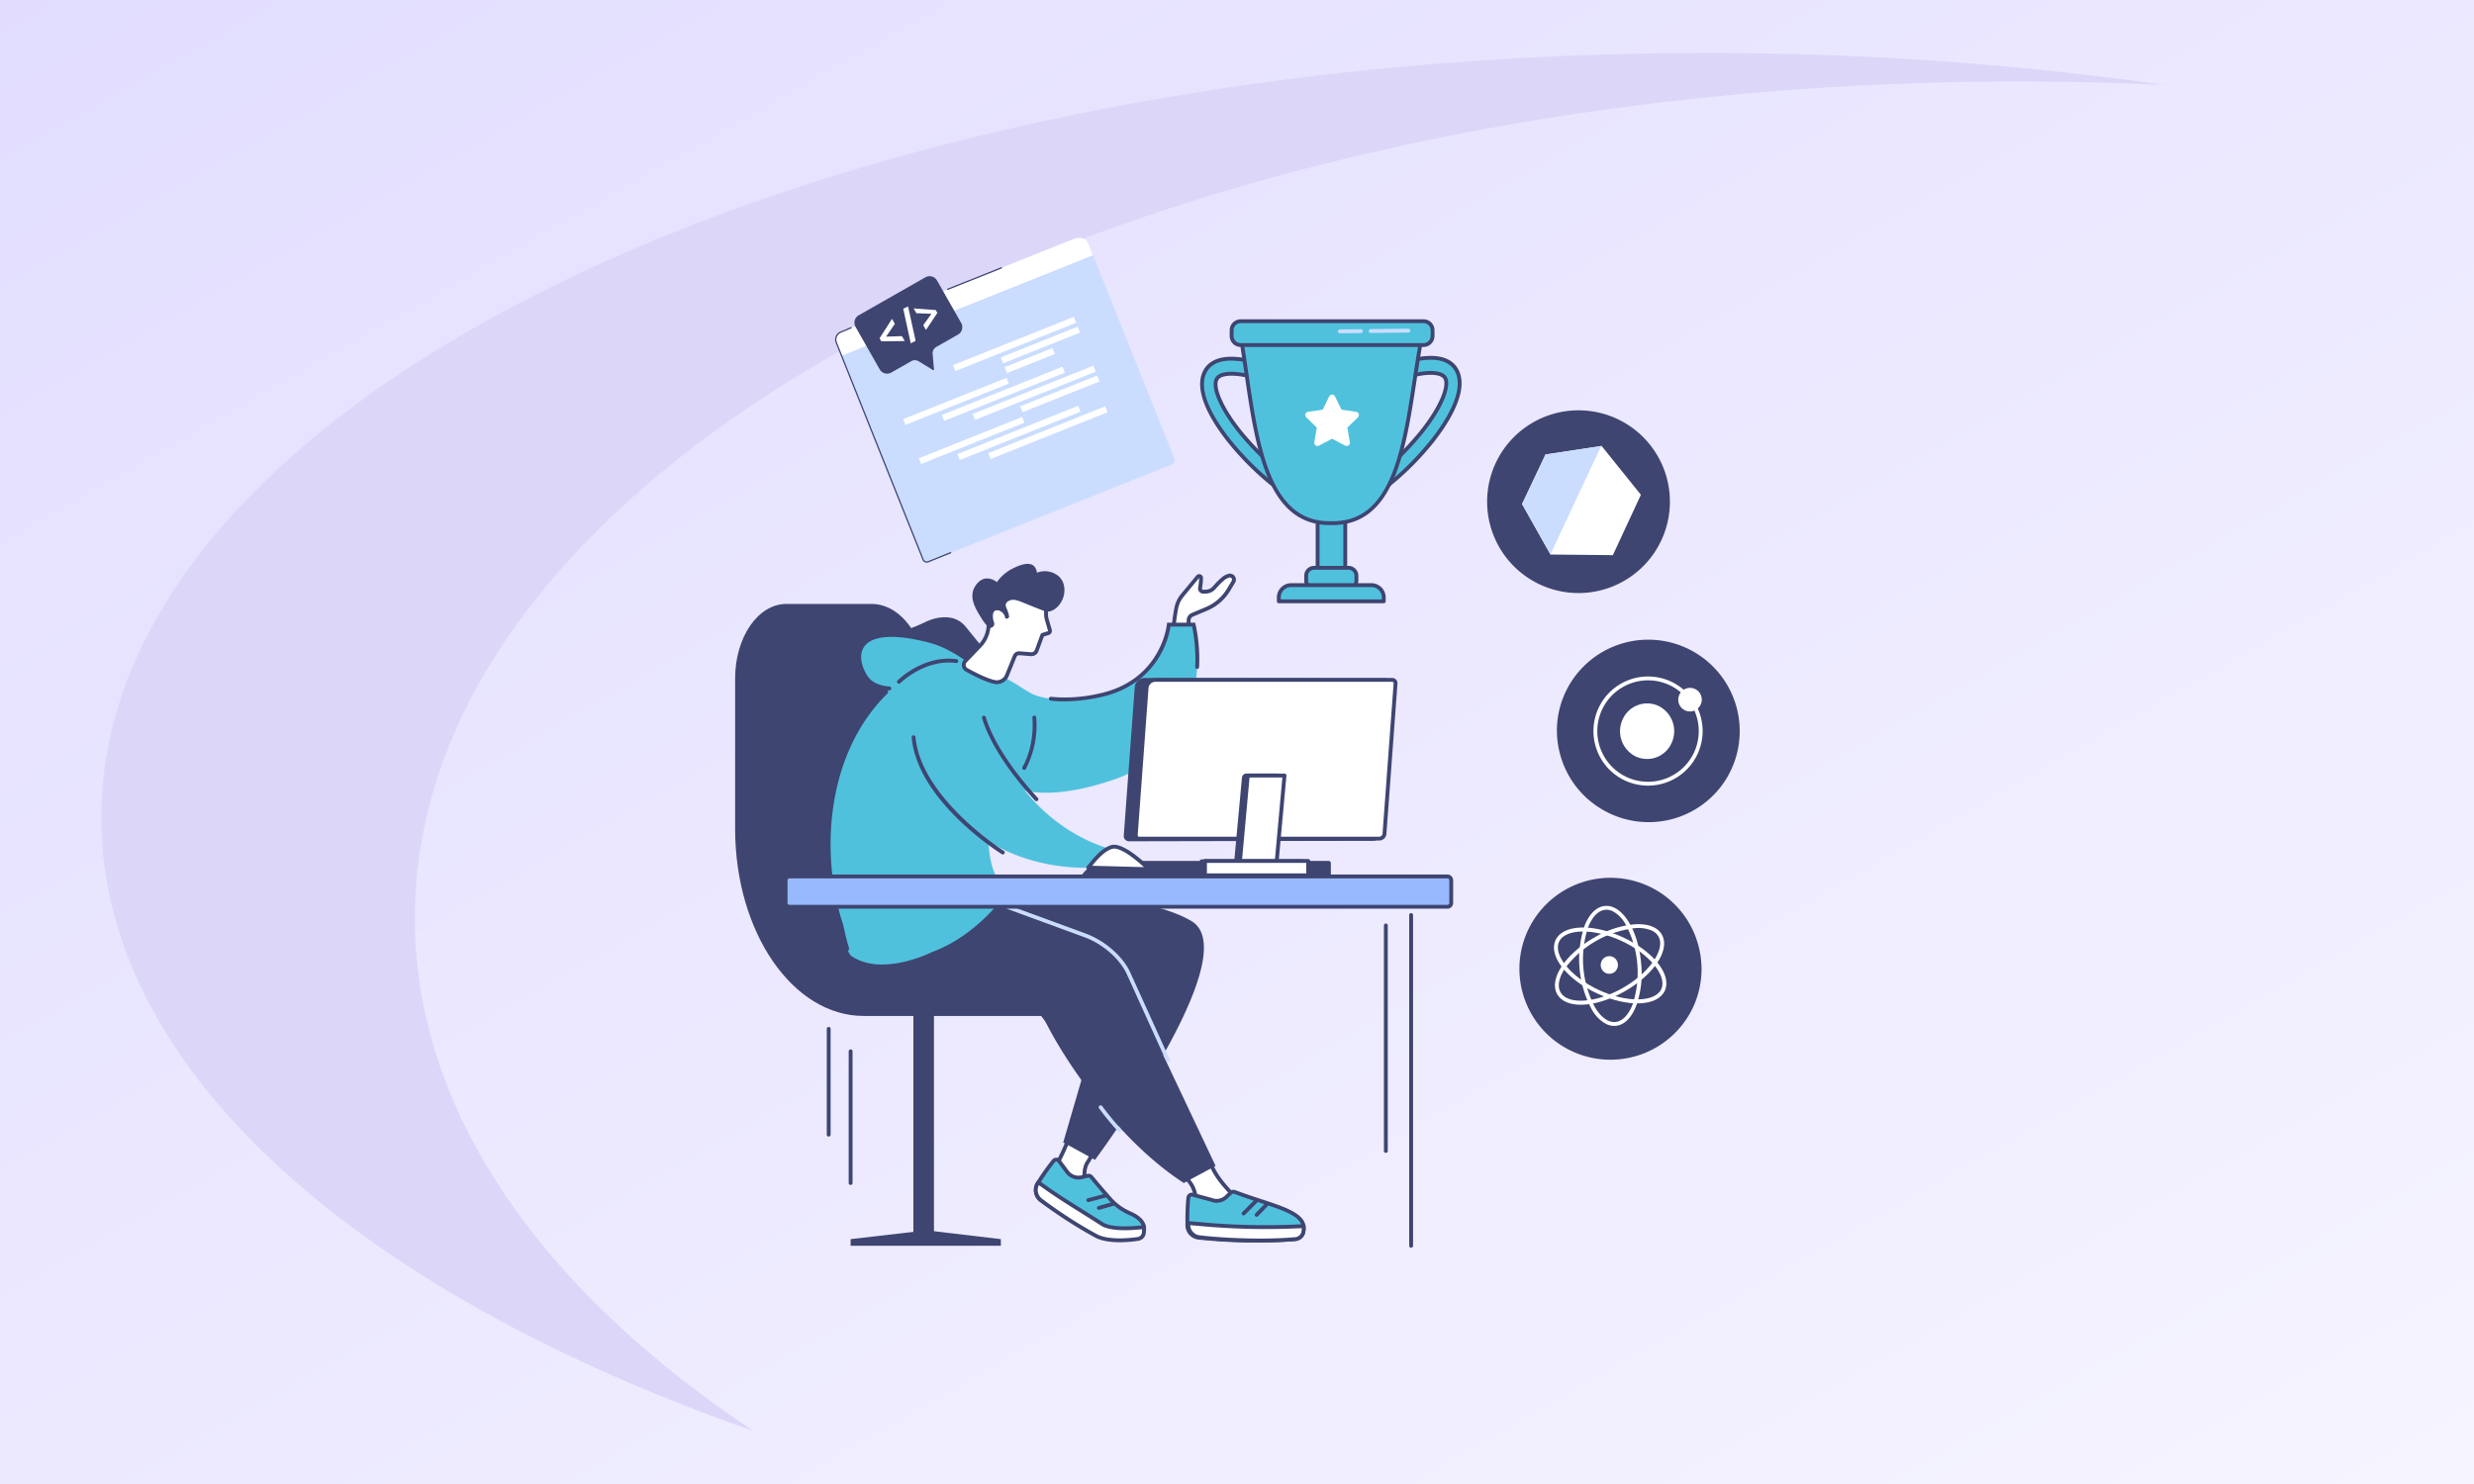 <svg xmlns="http://www.w3.org/2000/svg" xmlns:xlink="http://www.w3.org/1999/xlink" width="1050" height="630" viewBox="0 0 1050 630">
  <rect x="0" y="0" width="1050" height="630" fill="#808080" stroke="none"/>
  <defs>
    <linearGradient id="linear-gradient" x1="1.473" y1="1.474" x2="-0.412" y2="-0.479" gradientUnits="objectBoundingBox">
      <stop offset="0" stop-color="#fff"/>
      <stop offset="1" stop-color="#d9d3ff"/>
    </linearGradient>
    <clipPath id="clip-_seo-quick-wins-experts-shares-tried-and-tested-seo-quick-wins">
      <rect width="1050" height="630"/>
    </clipPath>
  </defs>
  <g id="_seo-quick-wins-experts-shares-tried-and-tested-seo-quick-wins" data-name=" seo-quick-wins-experts-shares-tried-and-tested-seo-quick-wins" clip-path="url(#clip-_seo-quick-wins-experts-shares-tried-and-tested-seo-quick-wins)">
    <rect width="1050" height="630" fill="#fff"/>
    <path id="Subtraction_10" data-name="Subtraction 10" d="M0,0H1050V630H0Z" fill="url(#linear-gradient)"/>
    <path id="Path_311" data-name="Path 311" d="M233.916,433.238c.207,106.89,109.118,201.462,276.807,260.05C420.814,633.411,367.16,557.98,367,475.929,366.61,280.316,670.2,121.144,1045.078,120.4q32.9-.059,65.023,1.5a1381.87,1381.87,0,0,0-198.052-13.615C537.175,109.032,233.563,254.51,233.916,433.238Z" transform="translate(-190.916 -85.789)" fill="#dcd7f8"/>
    <rect id="Rectangle_26696" data-name="Rectangle 26696" width="11.729" height="31.275" transform="translate(559.215 218.073)" fill="#50c1dd"/>
    <path id="Path_1991" data-name="Path 1991" d="M463.576,245.716H451.847a.819.819,0,0,1-.819-.819V213.621a.819.819,0,0,1,.819-.819h11.729a.819.819,0,0,1,.819.819V244.9a.819.819,0,0,1-.819.819m-10.91-1.639h10.09V214.441h-10.09Z" transform="translate(107.368 4.452)" fill="#3e4571"/>
    <path id="Path_1992" data-name="Path 1992" d="M461.615,265.137H446.98a3.344,3.344,0,0,1-3.344-3.344v-2.078a3.345,3.345,0,0,1,3.344-3.344h14.635a3.344,3.344,0,0,1,3.344,3.344v2.078a3.344,3.344,0,0,1-3.344,3.344" transform="translate(110.722 -15.316)" fill="#50c1dd"/>
    <path id="Path_1993" data-name="Path 1993" d="M460.935,265.276H446.3a4.169,4.169,0,0,1-4.164-4.163v-2.078a4.168,4.168,0,0,1,4.164-4.164h14.635a4.168,4.168,0,0,1,4.164,4.164v2.078a4.169,4.169,0,0,1-4.164,4.163M446.3,256.51a2.528,2.528,0,0,0-2.525,2.525v2.078a2.528,2.528,0,0,0,2.525,2.525h14.635a2.528,2.528,0,0,0,2.525-2.525v-2.078a2.528,2.528,0,0,0-2.525-2.525Z" transform="translate(111.402 -14.635)" fill="#3e4571"/>
    <path id="Path_1994" data-name="Path 1994" d="M466.926,276.688H422.383V275.06a5.243,5.243,0,0,1,5.243-5.243h34.057a5.243,5.243,0,0,1,5.243,5.243Z" transform="translate(120.364 -21.417)" fill="#50c1dd"/>
    <path id="Path_1995" data-name="Path 1995" d="M466.245,276.826H421.7a.819.819,0,0,1-.819-.819v-1.628a6.069,6.069,0,0,1,6.062-6.062H461a6.069,6.069,0,0,1,6.062,6.062v1.628a.819.819,0,0,1-.819.819m-43.724-1.639h42.9v-.809A4.429,4.429,0,0,0,461,269.955H426.944a4.428,4.428,0,0,0-4.423,4.423Z" transform="translate(121.045 -20.735)" fill="#3e4571"/>
    <path id="Path_1996" data-name="Path 1996" d="M408.6,158.123a122.523,122.523,0,0,1-33.753-28.611c-5.616-6.922-14.573-19.873-11.467-28.848.9-2.591,3.178-5.846,8.954-6.639,4.193-.575,9.861.219,16.849,2.361l-1.524,6.168c-6.262-1.918-11.182-2.652-14.623-2.179-2.368.325-3.813,1.2-4.3,2.59-1.144,3.307,1.618,11.473,10.369,22.259a116.417,116.417,0,0,0,32.077,27.187Z" transform="translate(147.423 58.423)" fill="#50c1dd"/>
    <path id="Path_1997" data-name="Path 1997" d="M407.925,158.262a.818.818,0,0,1-.4-.1,123.387,123.387,0,0,1-33.988-28.809c-5.723-7.054-14.841-20.283-11.605-29.633.972-2.809,3.43-6.334,9.617-7.182,4.311-.592,10.1.212,17.2,2.388a.819.819,0,0,1,.555.98l-1.524,6.168a.819.819,0,0,1-1.035.587c-6.147-1.883-10.947-2.606-14.271-2.151-2.037.28-3.26.968-3.633,2.046-1.035,2.993,1.725,10.99,10.231,21.476a115.583,115.583,0,0,0,31.842,26.989.819.819,0,0,1,.345,1.053l-2.587,5.712a.817.817,0,0,1-.746.481m-33.418-64.28a20.1,20.1,0,0,0-2.737.175c-5.364.736-7.468,3.72-8.291,6.095-2.976,8.6,5.82,21.275,11.329,28.064a121.959,121.959,0,0,0,32.74,27.972l1.908-4.213A117.541,117.541,0,0,1,377.8,125.06c-7.869-9.7-11.994-18.746-10.507-23.044.592-1.709,2.261-2.764,4.959-3.134,3.4-.469,8.161.191,14.145,1.958l1.131-4.575a47.36,47.36,0,0,0-13.019-2.283" transform="translate(148.099 59.103)" fill="#3e4571"/>
    <path id="Path_1998" data-name="Path 1998" d="M478.181,157.472a121.057,121.057,0,0,0,33.206-28.611c5.525-6.922,14.337-19.873,11.281-28.848-.882-2.591-3.126-5.846-8.808-6.639-4.125-.575-9.7.219-16.576,2.361l1.5,6.168c6.16-1.918,11-2.652,14.385-2.179,2.33.325,3.751,1.2,4.226,2.59,1.126,3.307-1.591,11.473-10.2,22.26a115.044,115.044,0,0,1-31.557,27.187Z" transform="translate(96.203 58.718)" fill="#50c1dd"/>
    <path id="Path_1999" data-name="Path 1999" d="M477.5,157.611a.8.8,0,0,1-.255-.041.817.817,0,0,1-.493-.445l-2.545-5.712a.82.82,0,0,1,.343-1.045,114.2,114.2,0,0,0,31.323-26.987c8.371-10.488,11.085-18.489,10.065-21.485-.367-1.077-1.566-1.763-3.563-2.042-3.265-.456-7.985.268-14.029,2.15a.819.819,0,0,1-1.04-.589l-1.5-6.168a.819.819,0,0,1,.552-.976c6.992-2.178,12.689-2.982,16.933-2.39,6.1.85,8.515,4.377,9.471,7.187,3.182,9.344-5.787,22.571-11.416,29.623a121.913,121.913,0,0,1-33.44,28.812.822.822,0,0,1-.406.108m-1.5-6.19,1.874,4.207a120.529,120.529,0,0,0,32.187-27.958c5.42-6.791,14.076-19.467,11.146-28.073-.808-2.373-2.877-5.356-8.146-6.091-3.857-.539-9.064.17-15.484,2.105l1.112,4.574c5.883-1.764,10.558-2.42,13.908-1.954,2.661.371,4.306,1.427,4.888,3.137,1.111,3.261-.93,11.251-10.336,23.035A116.163,116.163,0,0,1,476,151.421" transform="translate(96.884 59.398)" fill="#3e4571"/>
    <path id="Path_2000" data-name="Path 2000" d="M431.239,155.362c31.308.349,31.648-44.129,38.383-79.56l-77-.285c6.224,36.453,7.359,80.436,38.62,79.845" transform="translate(133.868 66.738)" fill="#50c1dd"/>
    <path id="Path_2001" data-name="Path 2001" d="M429.937,155.507c-26.905,0-31.692-32.751-36.324-64.433-.779-5.33-1.585-10.841-2.482-16.1a.819.819,0,0,1,.808-.958h0l77,.285a.82.82,0,0,1,.8.972C468.6,81.3,467.623,87.707,466.678,93.9c-4.624,30.289-9.405,61.6-35.755,61.6l-.362,0c-.209,0-.416.006-.624.006M392.909,75.66c.836,4.984,1.592,10.161,2.326,15.177,2.3,15.737,4.68,32.011,9.742,43.893,5.656,13.275,13.782,19.348,25.565,19.131h.025c11.453.139,19.348-5.707,24.879-18.361,4.954-11.334,7.321-26.847,9.612-41.849.9-5.877,1.824-11.943,2.9-17.714Z" transform="translate(134.549 67.418)" fill="#3e4571"/>
    <path id="Path_2002" data-name="Path 2002" d="M467.141,74.849H389.578a3.864,3.864,0,0,1-3.864-3.864v-2.4a3.864,3.864,0,0,1,3.864-3.864h77.563A3.864,3.864,0,0,1,471,68.585v2.4a3.864,3.864,0,0,1-3.864,3.864" transform="translate(137.001 71.636)" fill="#50c1dd"/>
    <path id="Path_2003" data-name="Path 2003" d="M466.46,74.989H388.9a4.688,4.688,0,0,1-4.683-4.683v-2.4a4.688,4.688,0,0,1,4.683-4.683H466.46a4.689,4.689,0,0,1,4.684,4.683v2.4a4.689,4.689,0,0,1-4.684,4.683M388.9,64.861a3.048,3.048,0,0,0-3.045,3.045v2.4A3.048,3.048,0,0,0,388.9,73.35H466.46a3.048,3.048,0,0,0,3.045-3.045v-2.4a3.048,3.048,0,0,0-3.045-3.045Z" transform="translate(137.682 72.316)" fill="#3e4571"/>
    <path id="Path_2004" data-name="Path 2004" d="M493.083,72.361a.819.819,0,0,1-.009-1.639l15.972-.179h.009a.819.819,0,0,1,.009,1.639l-15.971.179Z" transform="translate(88.659 68.995)" fill="#caddff"/>
    <path id="Path_2005" data-name="Path 2005" d="M469.138,72.694a.819.819,0,0,1-.009-1.639l8.9-.1h.01a.819.819,0,0,1,.009,1.639l-8.9.1Z" transform="translate(99.523 68.807)" fill="#caddff"/>
    <path id="Path_2006" data-name="Path 2006" d="M311.445,492.41H392.8a.918.918,0,0,0,.917-.918v-6.418a.917.917,0,0,0-.917-.917H311.445a.918.918,0,0,0-.918.917v6.418a.918.918,0,0,0,.918.918" transform="translate(171.114 -118.663)" fill="#3e4571"/>
    <path id="Path_2007" data-name="Path 2007" d="M301.189,488.413c-9.171-10.926-22.974-12.565-32.406,0Z" transform="translate(190.053 -116.592)" fill="#3e4571"/>
    <path id="Path_2008" data-name="Path 2008" d="M81.459,318.706v29.929c0,29.27,16.3,53,36.4,53s36.4,23.728,36.4,53c0,2.609-1.49,4.723-3.328,4.723H54.575C24.434,459.353,0,423.782,0,379.9V316.044c0-17.453,9.718-31.6,21.707-31.6H57.923c13,0,23.536,15.34,23.536,34.263" transform="translate(312 -28.052)" fill="#3e4571"/>
    <rect id="Rectangle_26697" data-name="Rectangle 26697" width="8.733" height="106.857" transform="translate(387.652 419.064)" fill="#3e4571"/>
    <path id="Path_2009" data-name="Path 2009" d="M153.488,775.085,123.3,771.519h-2.768l-30.815,3.566v2.829h63.766Z" transform="translate(271.293 -249.039)" fill="#3e4571"/>
    <path id="Path_2010" data-name="Path 2010" d="M340.167,712.948l6.072,6.392a13.288,13.288,0,0,1,3.653,9.01l.051,4.833,17.855-4.9c-3.9-4.155-7.827-7.995-10.465-13.042l-5.523-10.565Z" transform="translate(157.666 -218.712)" fill="#fff"/>
    <path id="Path_2011" data-name="Path 2011" d="M349.262,733.322a.819.819,0,0,1-.819-.811l-.051-4.833a12.43,12.43,0,0,0-3.427-8.455l-6.072-6.392a.819.819,0,0,1,.12-1.232l11.642-8.272a.819.819,0,0,1,1.2.288l5.523,10.565c2.267,4.336,5.5,7.748,8.922,11.361q.706.745,1.415,1.5a.819.819,0,0,1-.381,1.351l-17.855,4.9a.819.819,0,0,1-.217.029m-8.53-20.934,5.421,5.707a14.063,14.063,0,0,1,3.878,9.566l.04,3.77,15.516-4.259-.477-.5c-3.5-3.7-6.812-7.191-9.184-11.729l-5.087-9.733Z" transform="translate(158.346 -218.032)" fill="#3e4571"/>
    <path id="Path_2012" data-name="Path 2012" d="M351.746,743.734c-.367,2.6-.375,7.3-.424,11.621a5.356,5.356,0,0,0,4.7,5.346,232.263,232.263,0,0,0,41.3.605,3.792,3.792,0,0,0,3.281-3.337c1.664-8.436-13.013-10.5-29.1-16.623a1.737,1.737,0,0,0-1.828.372l-1.735,1.68a6.007,6.007,0,0,1-6.534,1.21l-7.6-2.033a1.484,1.484,0,0,0-2.051,1.159" transform="translate(152.605 -235.298)" fill="#50c1dd"/>
    <path id="Path_2013" data-name="Path 2013" d="M380.163,762.094a222.625,222.625,0,0,1-24.93-1.26,6.171,6.171,0,0,1-5.412-6.168l.015-1.393a98.786,98.786,0,0,1,.416-10.334,2.3,2.3,0,0,1,3.125-1.822l7.663,2.057a5.176,5.176,0,0,0,5.643-1.045l1.734-1.68a2.566,2.566,0,0,1,2.689-.548c3.751,1.426,7.359,2.61,10.848,3.755,11.276,3.7,20.183,6.622,18.769,13.793a4.627,4.627,0,0,1-4.011,3.994c-5.1.463-10.874.651-16.551.651m-28.287-18.925a98.228,98.228,0,0,0-.4,10.122l-.015,1.394a4.532,4.532,0,0,0,3.981,4.524,232.873,232.873,0,0,0,41.124.6,2.965,2.965,0,0,0,2.552-2.68c1.134-5.748-6.754-8.336-17.672-11.918-3.506-1.15-7.132-2.34-10.919-3.781a.924.924,0,0,0-.967.194l-1.735,1.68a6.809,6.809,0,0,1-7.37,1.4l-7.66-2.056a.664.664,0,0,0-.918.52" transform="translate(153.286 -234.618)" fill="#3e4571"/>
    <path id="Path_2014" data-name="Path 2014" d="M352.07,765.567s-.009.438-.011.649a5.357,5.357,0,0,0,4.7,5.346c7.608.976,26.2,2.119,40.9.785a3.792,3.792,0,0,0,3.282-3.337,11.04,11.04,0,0,0,.058-2.159l-1.043.051a304.392,304.392,0,0,1-44.539-1.066Z" transform="translate(152.271 -246.339)" fill="#fff"/>
    <path id="Path_2015" data-name="Path 2015" d="M381.911,773.1a232.314,232.314,0,0,1-25.94-1.4,6.171,6.171,0,0,1-5.412-6.168c0-.214.011-.657.011-.657a.819.819,0,0,1,.27-.592.809.809,0,0,1,.616-.209l3.343.27a304.732,304.732,0,0,0,44.432,1.064l1.043-.051a.815.815,0,0,1,.858.763,11.376,11.376,0,0,1-.072,2.373,4.627,4.627,0,0,1-4.011,3.994c-4.868.442-10.077.613-15.138.613m-29.71-7.322a4.537,4.537,0,0,0,3.978,4.3c6.668.855,25.394,2.172,40.722.782a2.964,2.964,0,0,0,2.551-2.68,6.472,6.472,0,0,0,.071-1.141l-.211.01a306.168,306.168,0,0,1-44.658-1.069Z" transform="translate(152.951 -245.658)" fill="#3e4571"/>
    <path id="Path_2016" data-name="Path 2016" d="M394.33,753.566a.819.819,0,0,1-.58-1.4l5.646-5.648a.82.82,0,1,1,1.159,1.159l-5.646,5.648a.817.817,0,0,1-.58.24" transform="translate(133.464 -237.588)" fill="#3e4571"/>
    <path id="Path_2017" data-name="Path 2017" d="M404.482,755.436a.819.819,0,0,1-.591-1.388l4.511-4.687a.819.819,0,1,1,1.181,1.136l-4.511,4.687a.818.818,0,0,1-.59.251" transform="translate(128.858 -238.873)" fill="#3e4571"/>
    <path id="Path_2018" data-name="Path 2018" d="M246.893,706.448c5.033-7.1,9.777-21.778,9.777-21.778l11.221,7.819-5.933,10.043c-1.985,2.589-1.992,6.5-1.183,9.66l2.135,5.86Z" transform="translate(199.984 -209.636)" fill="#fff"/>
    <path id="Path_2019" data-name="Path 2019" d="M262.23,718.19a.818.818,0,0,1-.481-.156l-16.017-11.6a.819.819,0,0,1-.188-1.137c4.9-6.912,9.618-21.411,9.665-21.556a.819.819,0,0,1,1.248-.421l11.223,7.819a.82.82,0,0,1,.236,1.089l-5.932,10.044a.942.942,0,0,1-.056.082c-1.559,2.034-1.95,5.365-1.049,8.919L263,717.09a.819.819,0,0,1-.769,1.1m-14.89-12.618,13.2,9.566-1.22-3.347a.666.666,0,0,1-.023-.078c-1.032-4.028-.547-7.882,1.3-10.321l5.522-9.348-9.7-6.757c-1.149,3.391-4.935,14.062-9.079,20.284" transform="translate(200.665 -208.955)" fill="#3e4571"/>
    <path id="Path_2020" data-name="Path 2020" d="M241.1,716.83a98.6,98.6,0,0,0-6.788,9.633,5.356,5.356,0,0,0,1.363,6.984c2.9,2.232,11.826,7.923,17.639,11.585a23.873,23.873,0,0,0,11.4,3.636l5.741.319a16.791,16.791,0,0,0,5.459-.56c1.765-.493,3.548-1.306,3.625-2.584.2-3.379-3.145-5.566-6.075-6.824a24.183,24.183,0,0,1-8.6-6.325c-2.48-2.827-5.5-6.323-7.629-8.96a1.729,1.729,0,0,0-1.761-.593l-2.345.577a6,6,0,0,1-6.254-2.247l-3.425-4.6a1.481,1.481,0,0,0-2.352-.038" transform="translate(206.031 -223.972)" fill="#50c1dd"/>
    <path id="Path_2021" data-name="Path 2021" d="M270.812,749.155q-.535,0-1.078-.03l-5.741-.319a24.759,24.759,0,0,1-11.794-3.76c-6.509-4.1-14.864-9.447-17.7-11.629a6.171,6.171,0,0,1-1.567-8.054,99.748,99.748,0,0,1,6.848-9.72,2.368,2.368,0,0,1,1.836-.873,2.287,2.287,0,0,1,1.816.93l3.425,4.6a5.176,5.176,0,0,0,5.4,1.94l2.345-.577a2.562,2.562,0,0,1,2.595.875c1.73,2.143,4.36,5.232,7.607,8.935a23.512,23.512,0,0,0,8.308,6.111c4.482,1.925,6.754,4.562,6.57,7.626-.086,1.447-1.507,2.566-4.221,3.325a17.22,17.22,0,0,1-4.647.618m-29.23-32.747a.646.646,0,0,0-.517.251,98.186,98.186,0,0,0-6.728,9.546,4.532,4.532,0,0,0,1.16,5.914c2.934,2.256,12.271,8.2,17.576,11.541a23.118,23.118,0,0,0,11.011,3.51l5.741.319a15.958,15.958,0,0,0,5.193-.53c1.857-.52,2.989-1.209,3.027-1.845.175-2.922-2.938-4.887-5.58-6.022a25.168,25.168,0,0,1-8.894-6.537c-3.307-3.772-5.881-6.8-7.65-8.986a.9.9,0,0,0-.928-.313l-2.345.577a6.811,6.811,0,0,1-7.107-2.553l-3.425-4.6a.662.662,0,0,0-.525-.269Zm-1.16-.257h0Z" transform="translate(206.712 -223.292)" fill="#3e4571"/>
    <path id="Path_2022" data-name="Path 2022" d="M234.651,733.914s-.228.374-.337.555a5.357,5.357,0,0,0,1.364,6.984,191.393,191.393,0,0,0,23.328,15.12c5.619,3.058,15.574,1.7,17.694,1.386a2.958,2.958,0,0,0,2.748-2.709l.079-2.384s-13,1.878-17.889-1.289c-8.67-5.62-16.971-10.435-25.354-16.485Z" transform="translate(206.031 -231.978)" fill="#fff"/>
    <path id="Path_2023" data-name="Path 2023" d="M268.519,758.675c-3.64,0-7.645-.461-10.585-2.062A191.756,191.756,0,0,1,234.5,741.422a6.171,6.171,0,0,1-1.567-8.055c.11-.183.341-.562.341-.562a.82.82,0,0,1,1.179-.237l1.633,1.179c5.625,4.06,11.113,7.5,16.924,11.14,2.734,1.713,5.561,3.485,8.4,5.322,4.576,2.966,17.2,1.184,17.326,1.166a.818.818,0,0,1,.936.838l-.078,2.385a3.749,3.749,0,0,1-3.447,3.492,53.43,53.43,0,0,1-7.62.585m-34.3-24.253a4.537,4.537,0,0,0,1.279,5.7,190.053,190.053,0,0,0,23.22,15.051c5.151,2.8,14.453,1.7,17.182,1.295a2.168,2.168,0,0,0,2.05-1.925l.046-1.422c-3.169.374-13.142,1.277-17.484-1.537-2.824-1.831-5.645-3.6-8.374-5.308-5.834-3.655-11.344-7.108-17.013-11.2Z" transform="translate(206.712 -231.297)" fill="#3e4571"/>
    <path id="Path_2024" data-name="Path 2024" d="M273.661,746.206a.82.82,0,0,1-.208-1.612l7.723-2.034a.819.819,0,1,1,.417,1.585l-7.722,2.034a.811.811,0,0,1-.209.027" transform="translate(188.212 -235.888)" fill="#3e4571"/>
    <path id="Path_2025" data-name="Path 2025" d="M281.89,752.461a.819.819,0,0,1-.223-1.608l6.258-1.775a.819.819,0,1,1,.447,1.576l-6.258,1.776a.813.813,0,0,1-.224.032" transform="translate(184.478 -238.843)" fill="#3e4571"/>
    <path id="Path_2026" data-name="Path 2026" d="M172.208,507.662s70.757-2.358,95.91,12.614c23.9,14.228-40.925,101.373-40.925,101.373L213.7,614.263l17.054-58.433a8.085,8.085,0,0,0-5.583-9.939L164.1,528.547Z" transform="translate(237.547 -129.265)" fill="#3e4571"/>
    <path id="Path_2027" data-name="Path 2027" d="M100.974,542.135c10.811,3.431,21.751,2.984,48.789,2.616,7.682-.1,18.552,6.73,22.042,13.574,8.008,15.706,29.943,49.095,58.178,67.424l13.485-7.266L204.448,535.9a28.6,28.6,0,0,0-16.287-15.237L119.95,495.645s-17.822-5.566-28.192,13.315a47.542,47.542,0,0,0-3.93,9.134c-2.808,9.329,3.86,21.094,13.145,24.041" transform="translate(272.446 -123.527)" fill="#3e4571"/>
    <path id="Path_2028" data-name="Path 2028" d="M279.307,585.218a.82.82,0,0,1-.747-.481l-16.683-36.787c-2.864-6.447-10.24-12.917-17.942-15.741L211.269,520.23a.82.82,0,0,1,.564-1.539L244.5,530.67c8.085,2.964,15.845,9.794,18.872,16.609l16.681,36.781a.819.819,0,0,1-.746,1.158" transform="translate(216.391 -134.308)" fill="#caddff"/>
    <path id="Path_2029" data-name="Path 2029" d="M291.147,685.3a.819.819,0,0,1-.6-.261,124.847,124.847,0,0,1-7.916-9.658.819.819,0,1,1,1.309-.986,123.11,123.11,0,0,0,7.807,9.527.82.82,0,0,1-.6,1.378" transform="translate(183.845 -204.825)" fill="#caddff"/>
    <path id="Path_2030" data-name="Path 2030" d="M343.513,270.816l6.569-7.928a.8.8,0,0,1,1.412.534,28.509,28.509,0,0,1-.421,4.173,1.375,1.375,0,0,0,1.4,1.64c.321-.011.624-.017.906-.019a4.939,4.939,0,0,0,3.647-1.636c1.1-1.219,2.48-2.721,3.007-3.144.928-.746,2.119-1.892,3.477-2.051l.041,0a1.729,1.729,0,0,1,1.671,2.606l-1.972,3.3a20.2,20.2,0,0,1-9.51,8.256l-5.919,2.487a2.627,2.627,0,0,0-1.61,2.447l.211,23-7.581-7.81s.717-13.854,2.205-20.807a11.8,11.8,0,0,1,2.472-5.046" transform="translate(158.27 -18.038)" fill="#fff"/>
    <path id="Path_2031" data-name="Path 2031" d="M345.737,304.621a.819.819,0,0,1-.588-.249l-7.581-7.809a.823.823,0,0,1-.231-.613c.029-.568.737-14,2.222-20.937a12.674,12.674,0,0,1,2.642-5.4l6.569-7.928a1.617,1.617,0,0,1,2.861,1.087,28.5,28.5,0,0,1-.436,4.3.552.552,0,0,0,.123.47.558.558,0,0,0,.44.194c.329-.011.64-.017.929-.019a4.136,4.136,0,0,0,3.042-1.364,40.192,40.192,0,0,1,3.1-3.235c.126-.1.257-.209.392-.322a7.066,7.066,0,0,1,3.5-1.9,2.548,2.548,0,0,1,2.51,3.836l-1.971,3.3a20.874,20.874,0,0,1-9.9,8.591l-5.919,2.487a1.8,1.8,0,0,0-1.108,1.684l.211,23a.819.819,0,0,1-.508.765.809.809,0,0,1-.311.062m-6.743-8.942,5.9,6.083-.192-20.957a3.436,3.436,0,0,1,2.112-3.21l5.919-2.487a19.239,19.239,0,0,0,9.124-7.921l1.972-3.3a.91.91,0,0,0-.879-1.371,5.771,5.771,0,0,0-2.68,1.539c-.143.119-.281.233-.413.34a36.468,36.468,0,0,0-2.911,3.054,5.781,5.781,0,0,1-4.25,1.907c-.275,0-.571.007-.884.018a2.194,2.194,0,0,1-2.228-2.616,27.366,27.366,0,0,0,.406-4.046l-6.53,7.946a11.016,11.016,0,0,0-2.3,4.695c-1.326,6.194-2.044,18.115-2.169,20.323" transform="translate(158.95 -17.361)" fill="#3e4571"/>
    <path id="Path_2032" data-name="Path 2032" d="M115.36,302.556a67.987,67.987,0,0,0,17.417-5.59c3.264-1.671,12.052-4.69,17.4,1.83,3.911,4.774,8.888,11.2,14.548,16.8a13.294,13.294,0,0,1,3.117,5.867,184.344,184.344,0,0,1-21.072-5.872c-13.609-4.475-31.405-13.035-31.405-13.035" transform="translate(259.661 -32.748)" fill="#3e4571"/>
    <path id="Path_2033" data-name="Path 2033" d="M210.651,328.806s8.052,6.409,30.244,1.855c27.6-5.664,29.818-30.138,29.818-30.138h10.538s12.806,50.32-34.931,66.158S191,357.26,191,357.26Z" transform="translate(225.345 -35.348)" fill="#50c1dd"/>
    <path id="Path_2034" data-name="Path 2034" d="M116.584,452.128S95.355,462.9,82.263,453.78c-2.084-1.45-3.661-11.263-4.432-13.624-11.488-35.2-5-86.043,32.01-108.25,13.737-8.243,30.187-.185,39.34,4.755,3.334,1.8,8.089,5,8.619,5.306,8.549,5-18,39.136-17.408,61.188.358,13.265,3.658,18.435,6.231,20.45a3.373,3.373,0,0,1,.665,4.709c-4.523,5.945-15.213,18.087-30.7,23.815" transform="translate(279.026 -47.978)" fill="#50c1dd"/>
    <path id="Path_2035" data-name="Path 2035" d="M171.3,356.532A65.157,65.157,0,0,0,178.9,380c15.18,27.313,39.681,35.112,45.69,36.3l-8.764,7.337s-56.247,5.519-74.746-50.281c0,0-7.124-22.061,8.716-27.514a17.226,17.226,0,0,1,11.781-.18c7.187,2.8,9.438,9.927,9.72,10.875" transform="translate(248.717 -55.387)" fill="#50c1dd"/>
    <path id="Path_2036" data-name="Path 2036" d="M109.218,331.26s-6.526-.2-9.538-4.261c-6.136-8.27-6.862-24.89,27.076-15.84,11.077,2.954,21.9,12.882,21.9,12.882l9.276,10.239Z" transform="translate(268.261 -38.984)" fill="#50c1dd"/>
    <path id="Path_2037" data-name="Path 2037" d="M126.6,337.584a.82.82,0,0,1-.579-1.4c.447-.445,11.119-10.888,24.992-9a.82.82,0,1,1-.221,1.624c-13.062-1.778-23.511,8.435-23.615,8.539a.819.819,0,0,1-.578.238" transform="translate(254.935 -47.34)" fill="#3e4571"/>
    <path id="Path_2038" data-name="Path 2038" d="M175.833,437.1a.815.815,0,0,1-.434-.125c-1.463-.917-35.847-22.774-38.257-49.578a.82.82,0,0,1,1.633-.146c2.336,25.991,37.143,48.116,37.495,48.337a.819.819,0,0,1-.437,1.513" transform="translate(249.78 -74.359)" fill="#3e4571"/>
    <path id="Path_2039" data-name="Path 2039" d="M223.862,394.25a.82.82,0,0,1-.716-1.218c5.479-9.874,4.209-20.812,4.2-20.92a.819.819,0,1,1,1.626-.2,39.55,39.55,0,0,1-4.39,21.917.82.82,0,0,1-.717.422" transform="translate(210.805 -67.41)" fill="#3e4571"/>
    <path id="Path_2040" data-name="Path 2040" d="M214.891,407.576a.82.82,0,0,1-.6-.263c-11.314-12.226-19.507-24.973-22.477-34.973a.819.819,0,0,1,1.571-.467c2.9,9.767,10.96,22.279,22.109,34.326a.819.819,0,0,1-.6,1.376" transform="translate(224.99 -67.454)" fill="#3e4571"/>
    <path id="Path_2041" data-name="Path 2041" d="M79.872,461.994a.82.82,0,0,1-.773-.548,72.51,72.51,0,0,1-1.966-7.453c-.308-1.36-.574-2.534-.769-3.131A111.8,111.8,0,0,1,72.6,399.2c3.134-19.289,11.165-35.737,23.227-47.565a.819.819,0,1,1,1.148,1.17c-26.487,25.974-28.442,68.776-19.049,97.552.219.669.479,1.82.809,3.277a71.28,71.28,0,0,0,1.914,7.271.82.82,0,0,1-.773,1.092" transform="translate(279.714 -58.43)" fill="#3e4571"/>
    <path id="Path_2042" data-name="Path 2042" d="M250.176,332.435a47.219,47.219,0,0,1-5.744-.333.82.82,0,0,1,.2-1.627,63.106,63.106,0,0,0,20.016-1.3c26.694-5.478,29.146-29.171,29.167-29.409l.067-.746h11.924l.157.617a68.237,68.237,0,0,1,1.516,18.2.82.82,0,1,1-1.638-.073,69.9,69.9,0,0,0-1.325-17.1h-9.163a36.317,36.317,0,0,1-4.574,12.54c-3.738,6.372-11.249,14.595-25.8,17.581a74.228,74.228,0,0,1-14.8,1.653" transform="translate(201.427 -34.667)" fill="#3e4571"/>
    <path id="Path_2043" data-name="Path 2043" d="M108.532,331.4h-.026c-.282-.009-6.959-.262-10.172-4.592-3.112-4.2-4.907-10.409-1.9-14.835,2.687-3.957,10.046-7.565,29.848-2.285,6.791,1.811,13.453,6.15,17.846,9.472a.819.819,0,0,1-.989,1.307c-4.276-3.232-10.745-7.452-17.279-9.195-14.723-3.926-24.693-3.351-28.069,1.622-2.54,3.74-.815,9.329,1.863,12.938,2.745,3.7,8.844,3.927,8.905,3.929a.82.82,0,0,1-.025,1.639" transform="translate(268.948 -38.308)" fill="#3e4571"/>
    <path id="Path_2044" data-name="Path 2044" d="M274.339,481.935c.491-.292,5.005-7.288,9.963-8.745s15.744,9.425,15.744,9.425Z" transform="translate(187.532 -113.626)" fill="#fff"/>
    <path id="Path_2045" data-name="Path 2045" d="M299.365,482.759h-.022l-25.707-.68a.82.82,0,0,1-.47-1.475c.1-.1.387-.467.64-.789,1.617-2.052,5.4-6.858,9.583-8.087,5.277-1.549,15.417,8.485,16.557,9.635a.82.82,0,0,1-.582,1.4m-24-2.274,21.909.58c-3.637-3.371-10.259-8.7-13.423-7.765-3.475,1.022-6.843,5.109-8.486,7.185m-2.127.07h0" transform="translate(188.213 -112.95)" fill="#3e4571"/>
    <path id="Path_2046" data-name="Path 2046" d="M190.671,312.778a4.648,4.648,0,0,0,5.265-2.8l3.324-8.184a1.986,1.986,0,0,1,1.99-1.211l4.923.393a2.345,2.345,0,0,0,2.388-1.531l2.423-6.62a.037.037,0,0,1,.022-.021l2.53-.789a.969.969,0,0,0,.642-1.194l-1.492-5.175c-.29-1.007.075-6.3-.963-6.453,0,0-16.157-9.4-22.656-3.223a6.892,6.892,0,0,0-1.865,6.44l.626,2.94a13.326,13.326,0,0,1-1.526,9.7,13.51,13.51,0,0,1-1.644,2.173l-6.366,6.641a2.4,2.4,0,0,0,.565,3.762c3.136,1.738,8.333,4.414,11.813,5.147" transform="translate(231.412 -23.253)" fill="#fff"/>
    <path id="Path_2047" data-name="Path 2047" d="M190.954,313.02a5.5,5.5,0,0,1-1.132-.118c-3.465-.73-8.46-3.249-12.04-5.232a3.221,3.221,0,0,1-.759-5.046l6.365-6.642a12.666,12.666,0,0,0,1.536-2.031,12.442,12.442,0,0,0,1.425-9.107l-.627-2.94a7.739,7.739,0,0,1,2.1-7.2c6.653-6.328,21.964,2.155,23.526,3.047,1.13.34,1.243,2.19,1.329,5.1a14.764,14.764,0,0,0,.117,1.895l1.491,5.175a1.8,1.8,0,0,1-1.185,2.2l-2.161.675-2.29,6.256a3.177,3.177,0,0,1-3.223,2.066l-4.923-.393a1.165,1.165,0,0,0-1.169.711l-3.321,8.174a5.463,5.463,0,0,1-5.061,3.411m3.644-39.026a7.938,7.938,0,0,0-5.644,1.892,6.09,6.09,0,0,0-1.629,5.676l.627,2.94a14.074,14.074,0,0,1-1.628,10.3,14.367,14.367,0,0,1-1.744,2.3l-6.374,6.651a1.581,1.581,0,0,0,.37,2.479c2.85,1.579,8.145,4.338,11.584,5.062a3.823,3.823,0,0,0,4.337-2.306l3.324-8.183a2.8,2.8,0,0,1,2.814-1.72l4.923.393a1.534,1.534,0,0,0,1.554-1l2.423-6.621a.888.888,0,0,1,.551-.523l2.527-.788a.151.151,0,0,0,.1-.185L211.22,285.2a11.48,11.48,0,0,1-.18-2.3,16.244,16.244,0,0,0-.351-3.641c-.02-.009-.039-.02-.057-.031-.119-.069-9.1-5.23-16.034-5.23" transform="translate(232.092 -22.575)" fill="#3e4571"/>
    <path id="Path_2048" data-name="Path 2048" d="M199.879,275.615c-.373-2.911-1.866-4.121-1.31-5.445a2.706,2.706,0,0,1,1.479-1.268c2.116-.979,4.394.315,9.111,2.192,5.856,2.33,6.514,2.645,7.75,2.417,3.14-.58,5.5-3.836,6.2-6.754.2-.819,1.126-5.189-2.163-8.179a9.054,9.054,0,0,0-9.273-1.5,4.283,4.283,0,0,0-1.426-3.02c-2.473-1.936-7.182.4-8.83,1.223a18.162,18.162,0,0,0-6.72,5.815,6.37,6.37,0,0,0-4.656-1.58c-3.494.406-5.084,4.258-5.229,4.624-1.688,4.269,1.208,8.847,3.394,12.3a17.561,17.561,0,0,0,3.415,4.178l.834-.268a1.675,1.675,0,0,0,1.054-2.189l-.023-.062a6.834,6.834,0,0,1-.451-2.98,2.376,2.376,0,0,1,.884-1.952,2.85,2.85,0,0,1,2.455.3,3.988,3.988,0,0,1,1.858,2.782c.124.6,1.771.317,1.648-.644" transform="translate(228.38 -13.928)" fill="#3e4571"/>
    <path id="Path_2049" data-name="Path 2049" d="M40.8,509.081H320.111a1.6,1.6,0,0,0,1.6-1.6v-9.672a1.6,1.6,0,0,0-1.6-1.6H40.8a1.6,1.6,0,0,0-1.6,1.6v9.672a1.6,1.6,0,0,0,1.6,1.6" transform="translate(294.213 -124.134)" fill="#99b9ff"/>
    <path id="Path_2050" data-name="Path 2050" d="M319.43,509.22H40.119A2.418,2.418,0,0,1,37.7,506.8v-9.672a2.418,2.418,0,0,1,2.415-2.416H319.43a2.418,2.418,0,0,1,2.416,2.416V506.8a2.418,2.418,0,0,1-2.416,2.416M40.119,496.355a.777.777,0,0,0-.776.777V506.8a.777.777,0,0,0,.776.777H319.43a.778.778,0,0,0,.777-.777v-9.672a.778.778,0,0,0-.777-.777Z" transform="translate(294.894 -123.453)" fill="#3e4571"/>
    <path id="Path_2051" data-name="Path 2051" d="M408.9,410.953l-104.007.221a1.4,1.4,0,0,1-1.475-1.541L308.09,346.5a3.346,3.346,0,0,1,3.144-2.987l102.6.091Z" transform="translate(174.342 -54.851)" fill="#3e4571"/>
    <path id="Path_2052" data-name="Path 2052" d="M304.213,411.314a2.308,2.308,0,0,1-1.719-.717,2.228,2.228,0,0,1-.575-1.7l4.674-63.138a4.18,4.18,0,0,1,3.961-3.745l102.6.091a.82.82,0,0,1,.816.879l-4.933,67.354a.82.82,0,0,1-.816.76Zm104-1.041h0Zm-97.665-66.625a2.538,2.538,0,0,0-2.326,2.228l-4.674,63.138a.6.6,0,0,0,.141.468.694.694,0,0,0,.517.193l103.244-.22,4.813-65.717Z" transform="translate(175.022 -54.17)" fill="#3e4571"/>
    <path id="Path_2053" data-name="Path 2053" d="M414.591,410.848H312.707a1.4,1.4,0,0,1-1.474-1.545l4.61-62.57a3.751,3.751,0,0,1,3.61-3.278h100.57A1.4,1.4,0,0,1,421.5,345l-4.7,63.849a2.287,2.287,0,0,1-2.2,2" transform="translate(170.796 -54.826)" fill="#fff"/>
    <path id="Path_2054" data-name="Path 2054" d="M413.91,410.987H312.027a2.3,2.3,0,0,1-1.715-.716,2.237,2.237,0,0,1-.577-1.709l4.61-62.57a4.592,4.592,0,0,1,4.427-4.037h100.57a2.3,2.3,0,0,1,1.715.716,2.239,2.239,0,0,1,.577,1.709l-4.7,63.848a3.094,3.094,0,0,1-3.019,2.758m-95.138-67.392a2.921,2.921,0,0,0-2.793,2.518l-4.61,62.57a.606.606,0,0,0,.143.473.688.688,0,0,0,.514.192H413.91a1.464,1.464,0,0,0,1.384-1.24L420,344.26a.61.61,0,0,0-.143-.473.688.688,0,0,0-.514-.192Z" transform="translate(171.476 -54.146)" fill="#3e4571"/>
    <path id="Path_2055" data-name="Path 2055" d="M386.762,459.277h15.591l3.89-42.181a.78.78,0,0,0-.8-.888H392.482a1.949,1.949,0,0,0-1.915,1.8Z" transform="translate(136.526 -87.834)" fill="#3e4571"/>
    <path id="Path_2056" data-name="Path 2056" d="M391.244,460h15.591l3.837-42.2H395.081Z" transform="translate(134.492 -88.559)" fill="#fff"/>
    <path id="Path_2057" data-name="Path 2057" d="M406.156,460.14H390.564a.819.819,0,0,1-.816-.894l3.836-42.2a.82.82,0,0,1,.816-.745h15.591a.819.819,0,0,1,.816.894l-3.836,42.2a.819.819,0,0,1-.816.745M391.461,458.5h13.946l3.687-40.557H395.149Z" transform="translate(135.172 -87.878)" fill="#3e4571"/>
    <path id="Path_2058" data-name="Path 2058" d="M404.114,490.354H361.671a.683.683,0,0,1-.683-.683v-6.022a.683.683,0,0,1,.683-.683h42.443a.683.683,0,0,1,.683.683v6.022a.683.683,0,0,1-.683.683" transform="translate(148.219 -118.122)" fill="#3e4571"/>
    <rect id="Rectangle_26698" data-name="Rectangle 26698" width="43.809" height="6.092" transform="translate(511.411 365.491)" fill="#fff"/>
    <path id="Path_2059" data-name="Path 2059" d="M408.149,490.382H364.34a.819.819,0,0,1-.819-.819V483.47a.82.82,0,0,1,.819-.819h43.809a.819.819,0,0,1,.819.819v6.092a.819.819,0,0,1-.819.819m-42.989-1.639h42.17V484.29H365.16Z" transform="translate(147.07 -117.979)" fill="#3e4571"/>
    <path id="Path_2060" data-name="Path 2060" d="M524.49,666.751a.819.819,0,0,1-.819-.819V525.518a.819.819,0,0,1,1.639,0V665.931a.819.819,0,0,1-.819.819" transform="translate(74.41 -137.057)" fill="#3e4571"/>
    <path id="Path_2061" data-name="Path 2061" d="M504.854,630.151a.819.819,0,0,1-.82-.819V533.607a.819.819,0,1,1,1.639,0v95.725a.819.819,0,0,1-.819.819" transform="translate(83.319 -140.727)" fill="#3e4571"/>
    <path id="Path_2062" data-name="Path 2062" d="M89.041,688.141a.819.819,0,0,1-.819-.819v-55.91a.819.819,0,1,1,1.639,0v55.91a.819.819,0,0,1-.819.819" transform="translate(271.974 -185.101)" fill="#3e4571"/>
    <path id="Path_2063" data-name="Path 2063" d="M72,659.7a.819.819,0,0,1-.819-.819V613.977a.819.819,0,1,1,1.639,0v44.908A.819.819,0,0,1,72,659.7" transform="translate(279.706 -177.19)" fill="#3e4571"/>
    <path id="Path_2064" data-name="Path 2064" d="M220.94,96.153l-103.54,41.4a1.661,1.661,0,0,1-2.16-.926L78.407,44.519a3.452,3.452,0,0,1,1.924-4.487L179.165.51a5.05,5.05,0,0,1,6.564,2.814l36.2,90.526a1.772,1.772,0,0,1-.988,2.3" transform="translate(276.539 100.933)" fill="#caddff"/>
    <path id="Path_2065" data-name="Path 2065" d="M187.418,7.359l-2.079-5.2c-.79-1.975-3.549-2.744-6.2-1.682L81.523,39.51c-2.38.952-3.672,3.148-2.965,4.918L80.786,50Z" transform="translate(276.445 101)" fill="#fff"/>
    <rect id="Rectangle_26699" data-name="Rectangle 26699" width="90.851" height="51.594" transform="translate(374.464 162.809) rotate(-21.795)" fill="#caddff"/>
    <rect id="Rectangle_26700" data-name="Rectangle 26700" width="47.199" height="2.604" transform="translate(383.339 177.953) rotate(-21.795)" fill="#fff"/>
    <rect id="Rectangle_26701" data-name="Rectangle 26701" width="55.171" height="2.711" transform="translate(399.721 176.158) rotate(-21.795)" fill="#fff"/>
    <rect id="Rectangle_26702" data-name="Rectangle 26702" width="55.171" height="2.711" transform="translate(412.789 175.745) rotate(-21.795)" fill="#fff"/>
    <rect id="Rectangle_26703" data-name="Rectangle 26703" width="35.17" height="2.711" transform="translate(433.02 172.468) rotate(-21.795)" fill="#fff"/>
    <rect id="Rectangle_26704" data-name="Rectangle 26704" width="55.171" height="2.711" transform="translate(404.492 154.998) rotate(-21.795)" fill="#fff"/>
    <rect id="Rectangle_26705" data-name="Rectangle 26705" width="21.864" height="2.711" transform="matrix(0.929, -0.371, 0.371, 0.929, 426.383, 155.87)" fill="#fff"/>
    <rect id="Rectangle_26706" data-name="Rectangle 26706" width="35.17" height="2.711" transform="translate(424.723 151.721) rotate(-21.795)" fill="#fff"/>
    <rect id="Rectangle_26707" data-name="Rectangle 26707" width="47.199" height="2.604" transform="translate(389.977 194.551) rotate(-21.795)" fill="#fff"/>
    <rect id="Rectangle_26708" data-name="Rectangle 26708" width="55.171" height="2.711" transform="translate(406.358 192.756) rotate(-21.795)" fill="#fff"/>
    <rect id="Rectangle_26709" data-name="Rectangle 26709" width="53.397" height="2.711" transform="translate(419.426 192.343) rotate(-21.795)" fill="#fff"/>
    <path id="Path_2066" data-name="Path 2066" d="M187.833,23.274h0l-22.816,9.117a.273.273,0,1,1-.2-.507l22.816-9.117a.273.273,0,0,1,.2.507" transform="translate(237.302 90.68)" fill="#3e4571"/>
    <path id="Path_2067" data-name="Path 2067" d="M117.278,169.188a1.938,1.938,0,0,1-2.516-1.077L77.929,76A3.729,3.729,0,0,1,80,71.157l4.369-1.827,0,0a.273.273,0,0,1,.206.505l-4.373,1.828A3.183,3.183,0,0,0,78.436,75.8l36.833,92.112a1.39,1.39,0,0,0,1.8.774l9.538-3.863h0a.273.273,0,0,1,.2.507Z" transform="translate(276.764 69.554)" fill="#3e4571"/>
    <rect id="Rectangle_26710" data-name="Rectangle 26710" width="48.594" height="4.004" transform="matrix(0.929, -0.371, 0.371, 0.929, 371.763, 154.99)" fill="#caddff"/>
    <rect id="Rectangle_26711" data-name="Rectangle 26711" width="90.454" height="4.004" transform="matrix(0.929, -0.371, 0.371, 0.929, 395.514, 214.878)" fill="#caddff"/>
    <rect id="Rectangle_26712" data-name="Rectangle 26712" width="56.785" height="4.004" transform="matrix(0.929, -0.371, 0.371, 0.929, 398.184, 221.063)" fill="#caddff"/>
    <path id="Path_2068" data-name="Path 2068" d="M136.722,54.534l-9.22,5.248a3.347,3.347,0,0,0-1.678,3.2L126.4,69.6l-6.087-3.736a3.347,3.347,0,0,0-3.406-.056l-8.48,4.827a3.347,3.347,0,0,1-4.565-1.255L93.613,51.369A3.349,3.349,0,0,1,94.865,46.8L123.16,30.7a3.347,3.347,0,0,1,4.565,1.256l10.249,18.015a3.349,3.349,0,0,1-1.252,4.567" transform="translate(269.727 87.272)" fill="#3e4571"/>
    <path id="Path_2069" data-name="Path 2069" d="M126.276,69.631a.272.272,0,0,1-.244-.021l-6.087-3.735a3.07,3.07,0,0,0-3.128-.052l-8.479,4.827a3.622,3.622,0,0,1-4.938-1.358L93.15,51.277a3.627,3.627,0,0,1,1.355-4.94L122.8,30.231a3.62,3.62,0,0,1,4.937,1.358L137.986,49.6a3.627,3.627,0,0,1-1.355,4.94l-9.22,5.248a3.084,3.084,0,0,0-1.542,2.94l.576,6.622a.274.274,0,0,1-.128.256.337.337,0,0,1-.042.021m-9.282-4.5a3.618,3.618,0,0,1,3.236.277l5.626,3.452-.529-6.083a3.63,3.63,0,0,1,1.815-3.461l9.22-5.248a3.08,3.08,0,0,0,1.15-4.2L127.262,31.859a3.075,3.075,0,0,0-4.193-1.153L94.774,46.812a3.08,3.08,0,0,0-1.15,4.2l10.25,18.015a3.074,3.074,0,0,0,4.193,1.153l8.48-4.827a3.61,3.61,0,0,1,.447-.216m19.5-10.827h0Z" transform="translate(269.953 87.5)" fill="#3e4571"/>
    <path id="Path_2070" data-name="Path 2070" d="M122.9,72.337l-9.952.1-.736-1.281,5.277-8.241,1.206,2.1-3.713,5.449,6.718-.22Z" transform="translate(261.09 72.454)" fill="#fff"/>
    <path id="Path_2071" data-name="Path 2071" d="M132.645,53.233l3.2,14.581-2.055,1.09-3.2-14.691Z" transform="translate(252.749 76.848)" fill="#fff"/>
    <path id="Path_2072" data-name="Path 2072" d="M142.746,61.9l3.474-4.832-6.392-.247-1.172-2.038,9.412.7.682,1.187-4.838,7.261Z" transform="translate(249.091 76.147)" fill="#fff"/>
    <path id="Path_2073" data-name="Path 2073" d="M615.827,516.59A38,38,0,1,0,667.955,504.1a37.9,37.9,0,0,0-52.128,12.491" transform="translate(35.097 -125.176)" fill="#3e4571"/>
    <path id="Path_2074" data-name="Path 2074" d="M631.4,570.773a39.294,39.294,0,0,1-3.907-2.091,38.623,38.623,0,1,1,57.764-42,38.268,38.268,0,0,1-4.51,29.239A38.753,38.753,0,0,1,631.4,570.773m31.714-68.646a36.975,36.975,0,0,0-34.767,65.156,37.644,37.644,0,0,0,3.743,2,37.108,37.108,0,0,0,47.259-14.221,36.642,36.642,0,0,0,4.317-28A37.04,37.04,0,0,0,666.86,504.13a37.668,37.668,0,0,0-3.743-2" transform="translate(35.766 -124.506)" fill="#3e4571"/>
    <path id="Path_2075" data-name="Path 2075" d="M679.415,563.495a3.613,3.613,0,0,1-4.872,1.782,3.787,3.787,0,0,1-1.722-4.986,3.614,3.614,0,0,1,4.853-1.789,3.785,3.785,0,0,1,1.742,4.993" transform="translate(6.901 -152.232)" fill="#fff"/>
    <path id="Path_2076" data-name="Path 2076" d="M654.472,563.878c-13-6.034-20.752-15.987-17.655-22.657s15.7-7.167,28.7-1.133,20.752,15.987,17.655,22.657-15.7,7.167-28.7,1.133m10.356-22.3c-11.758-5.46-23.9-5.306-26.524.337s5.1,15.02,16.858,20.48,23.9,5.306,26.524-.336-5.1-15.02-16.858-20.48" transform="translate(23.384 -142.125)" fill="#fff"/>
    <path id="Path_2077" data-name="Path 2077" d="M641.528,566.262a7.89,7.89,0,0,1-3.642-3.226c-1.791-3.137-1.076-7.4,2.013-12,2.975-4.436,7.833-8.716,13.679-12.053a41.066,41.066,0,0,1,17.333-5.65c5.536-.317,9.57,1.234,11.36,4.371,3.646,6.387-3.247,16.954-15.691,24.057-9.687,5.53-19.472,7.1-25.052,4.505m36.429-30.285A14.687,14.687,0,0,0,671,534.965a43.464,43.464,0,0,0-29.746,16.98c-2.724,4.061-3.417,7.711-1.951,10.279,3.084,5.4,15.2,4.536,26.459-1.89s18.164-16.42,15.081-21.822a6.249,6.249,0,0,0-2.891-2.534" transform="translate(23.029 -140.953)" fill="#fff"/>
    <path id="Path_2078" data-name="Path 2078" d="M667.3,569.287a15.255,15.255,0,0,1-6.179-6.109,45.077,45.077,0,0,1-3.171-35.568c2.017-5.165,5.109-8.185,8.707-8.506s7.174,2.105,10.074,6.832c2.793,4.553,4.659,10.752,5.257,17.457A41.061,41.061,0,0,1,679.9,561.5c-2.017,5.165-5.11,8.185-8.707,8.506a7.565,7.565,0,0,1-3.895-.723m2.574-47.97a5.967,5.967,0,0,0-3.071-.581c-2.946.262-5.547,2.915-7.326,7.47a43.467,43.467,0,0,0,3.041,34.115c2.557,4.168,5.587,6.32,8.532,6.056s5.547-2.915,7.326-7.47a43.468,43.468,0,0,0-3.041-34.115,13.688,13.688,0,0,0-5.46-5.475" transform="translate(14.527 -134.505)" fill="#fff"/>
    <path id="Path_2079" data-name="Path 2079" d="M645.471,331.97A38,38,0,1,0,697.6,319.479a37.9,37.9,0,0,0-52.128,12.491" transform="translate(21.648 -41.413)" fill="#3e4571"/>
    <path id="Path_2080" data-name="Path 2080" d="M661.069,386.176a39.645,39.645,0,0,1-3.949-2.114,38.666,38.666,0,0,1-17.548-23.948,38.268,38.268,0,0,1,4.51-29.24A38.823,38.823,0,0,1,710.374,371.3a38.714,38.714,0,0,1-49.305,14.877m31.671-68.668a37.109,37.109,0,0,0-47.259,14.221,36.647,36.647,0,0,0-4.317,28,37.326,37.326,0,0,0,44.9,27.379,36.644,36.644,0,0,0,22.912-16.657,37.127,37.127,0,0,0-12.492-50.935,37.642,37.642,0,0,0-3.743-2" transform="translate(22.337 -40.746)" fill="#3e4571"/>
    <path id="Path_2081" data-name="Path 2081" d="M709.328,378.595a11.348,11.348,0,0,1-15.408,5.539,11.956,11.956,0,0,1-5.3-15.69,11.363,11.363,0,0,1,15.206-5.637,11.936,11.936,0,0,1,5.505,15.789" transform="translate(0.083 -63.107)" fill="#fff"/>
    <path id="Path_2082" data-name="Path 2082" d="M742.221,356.72a4.984,4.984,0,0,1-6.652,2.441,5.038,5.038,0,0,1-2.373-6.677,4.985,4.985,0,1,1,9.025,4.237" transform="translate(-20.437 -57.598)" fill="#fff"/>
    <path id="Path_2083" data-name="Path 2083" d="M680.235,385a23.168,23.168,0,1,1,30.77-11.257A23.193,23.193,0,0,1,680.235,385m18.824-40.54a21.529,21.529,0,1,0,10.46,28.593,21.553,21.553,0,0,0-10.46-28.593" transform="translate(9.461 -53.63)" fill="#fff"/>
    <path id="Path_2084" data-name="Path 2084" d="M591.039,153.969a38,38,0,1,0,52.128-12.491,37.9,37.9,0,0,0-52.128,12.491" transform="translate(46.344 39.346)" fill="#3e4571"/>
    <path id="Path_2085" data-name="Path 2085" d="M606.615,208.152a39.22,39.22,0,0,1-3.907-2.091,38.786,38.786,0,1,1,3.907,2.091m31.714-68.646a36.975,36.975,0,0,0-34.767,65.156,37.645,37.645,0,0,0,3.743,2,36.975,36.975,0,0,0,34.767-65.156,37.641,37.641,0,0,0-3.743-2" transform="translate(47.012 40.015)" fill="#3e4571"/>
    <path id="Path_2086" data-name="Path 2086" d="M661.786,182.269l-11.9,25.629-26.588-.264-.032-.23L611.346,186.2l9.966-21.056,23.627-3.583.046-.176Z" transform="translate(34.631 27.781)" fill="#fff"/>
    <path id="Path_2087" data-name="Path 2087" d="M644.97,161.7l-21.545,45.942-12.046-21.29,9.957-21.06Z" transform="translate(34.617 27.638)" fill="#caddff"/>
    <rect id="Rectangle_26713" data-name="Rectangle 26713" width="426.324" height="428.694" transform="translate(312 101)" fill="none"/>
    <path id="Icon_awesome-star" data-name="Icon awesome-star" d="M11.611.758,8.83,6.4,2.608,7.3a1.363,1.363,0,0,0-.754,2.325l4.5,4.386-1.065,6.2a1.362,1.362,0,0,0,1.976,1.435l5.566-2.926L18.4,21.646a1.363,1.363,0,0,0,1.976-1.435l-1.065-6.2,4.5-4.386A1.363,1.363,0,0,0,23.058,7.3L16.836,6.4,14.055.758a1.364,1.364,0,0,0-2.444,0Z" transform="translate(552.527 167.528)" fill="#fff"/>
  </g>
</svg>
